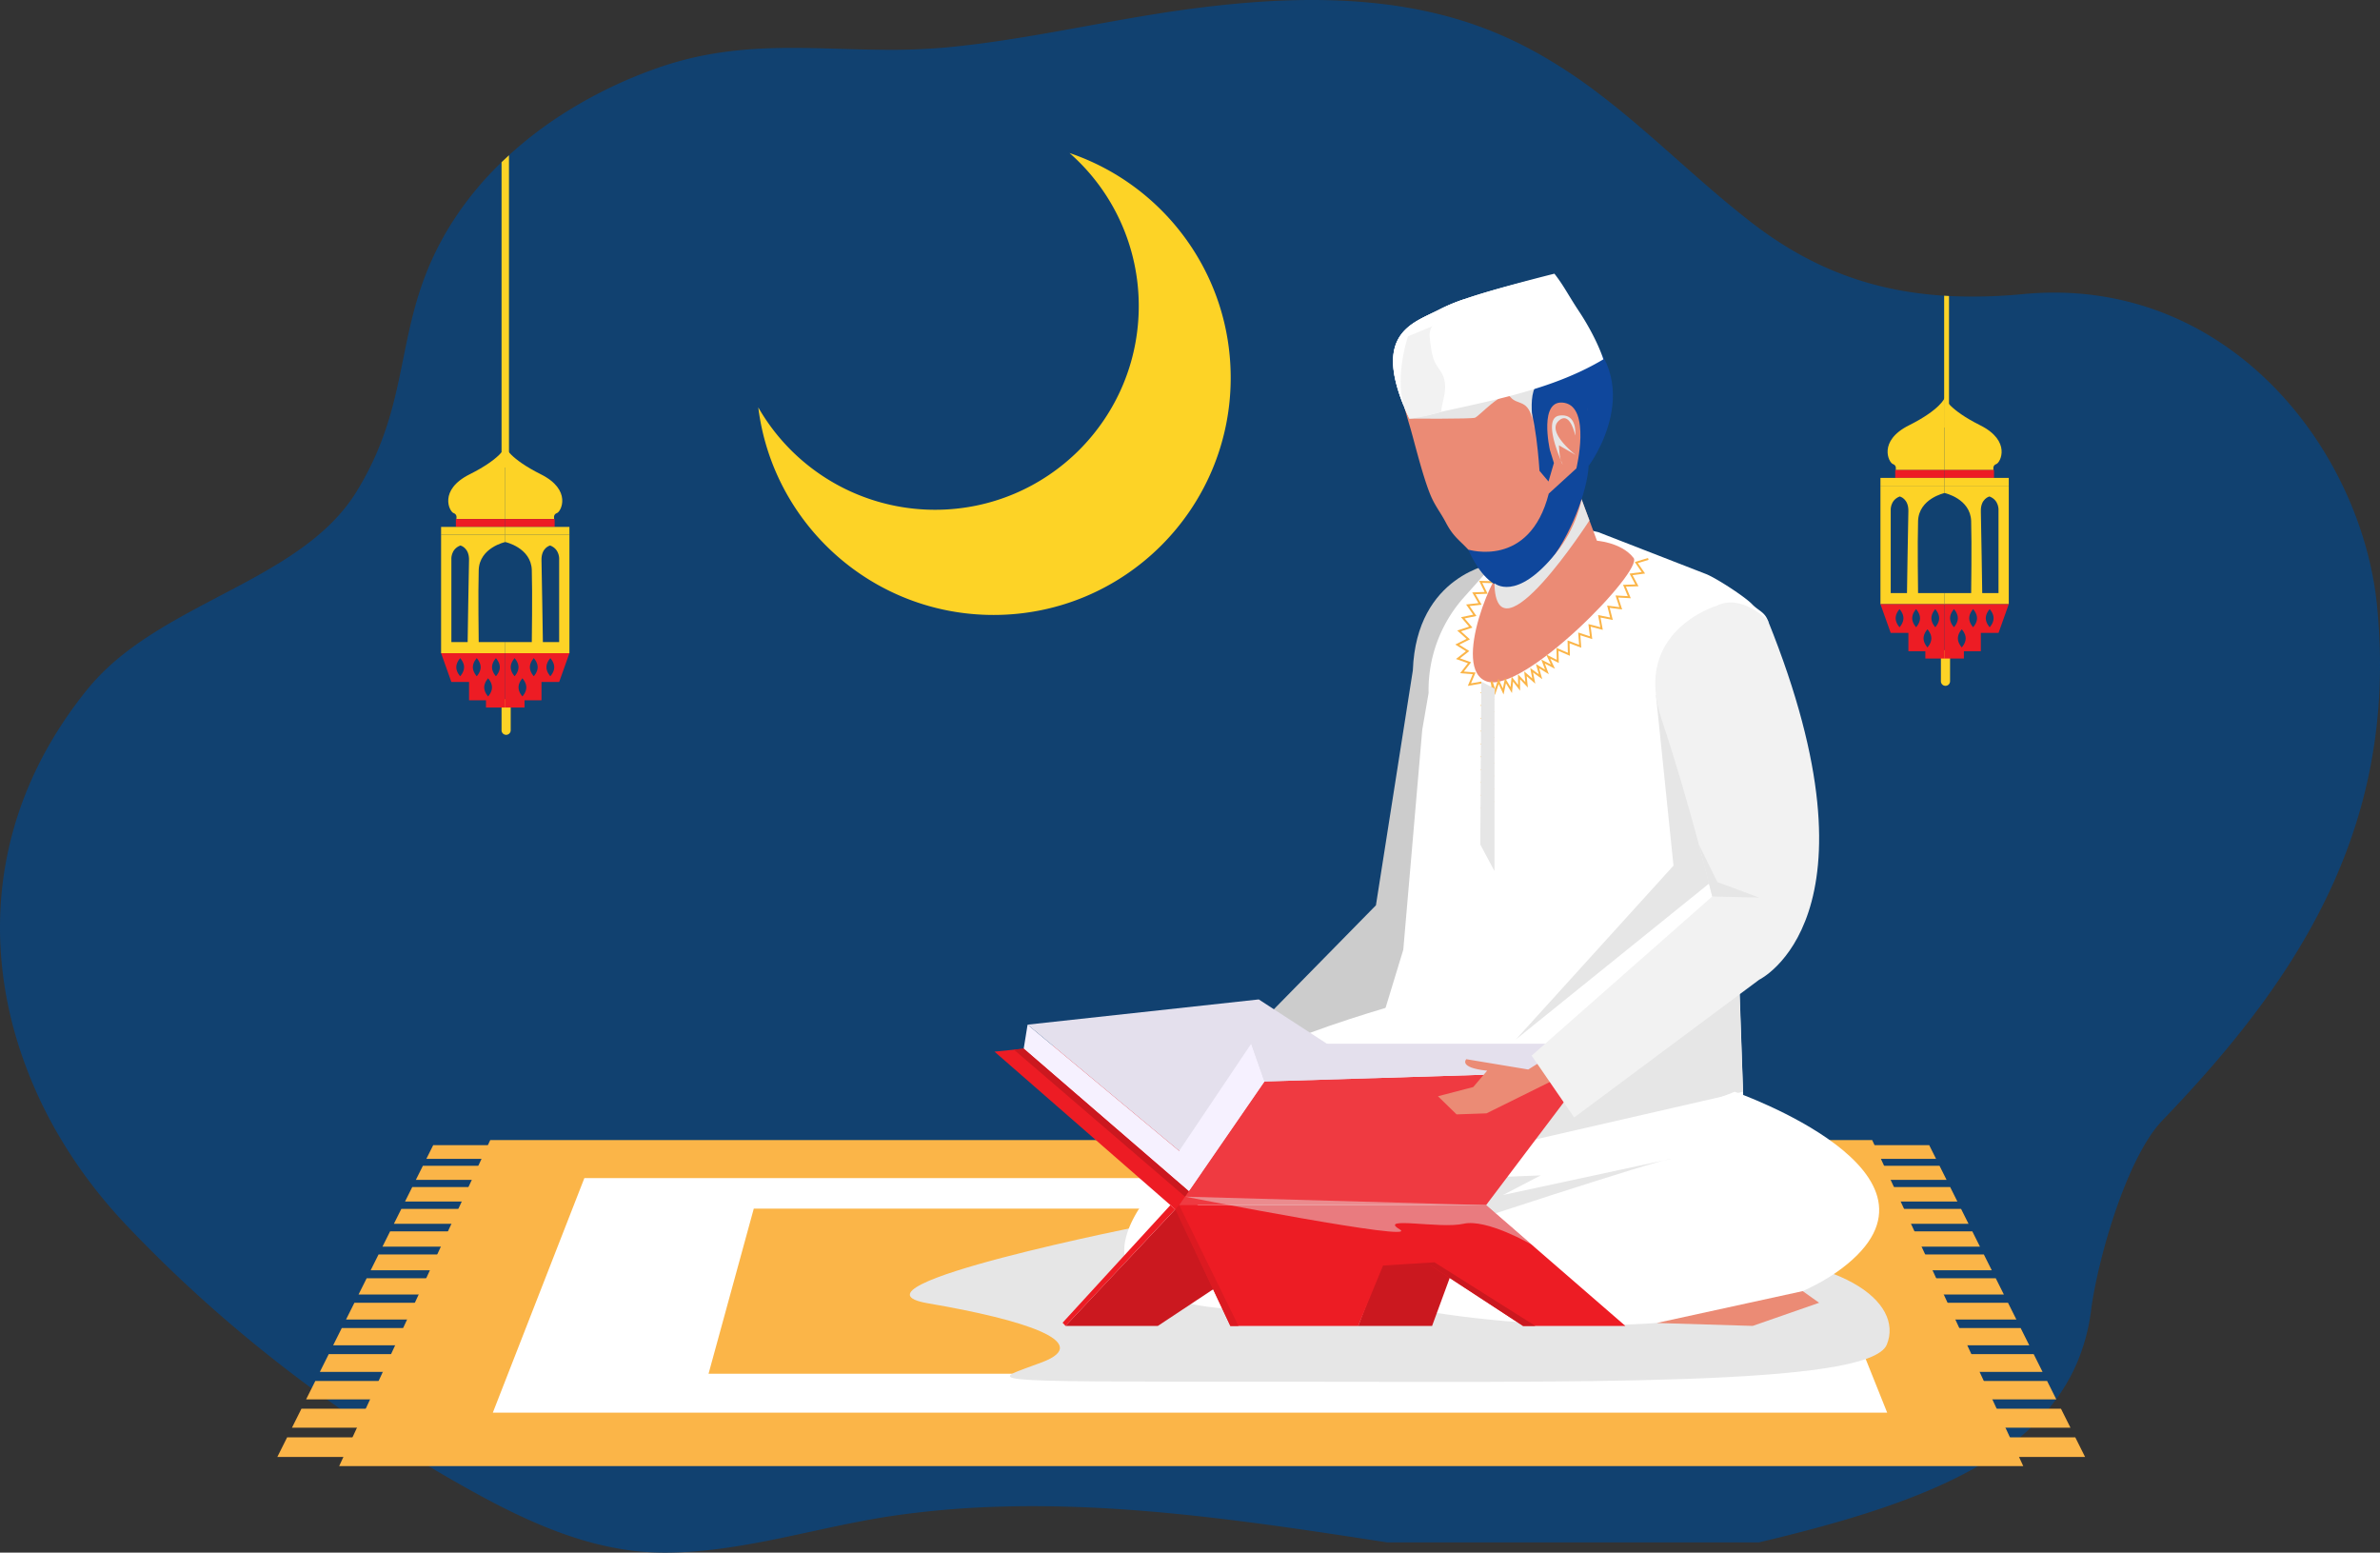 <svg xmlns="http://www.w3.org/2000/svg" id="Find_Quran_Teacher_Online_in_your_Nearest_Area" data-name="Find Quran Teacher Online in your Nearest Area" viewBox="0 0 2454.422 1600.859"><rect x="0" y="0" width="2454.422" height="1600.859" fill="#333333" stroke="none"/><defs><style>.cls-1{fill:#114170;}.cls-2{fill:#fbb548;}.cls-3{fill:#fff;}.cls-15,.cls-4{fill:#e6e6e6;}.cls-5{fill:#ccc;}.cls-6{fill:#0f479c;}.cls-7{fill:#eb8b75;}.cls-8{fill:#f2f2f2;}.cls-9{fill:#cb181f;}.cls-10{fill:#ed1c24;}.cls-11{fill:#dc1a21;}.cls-12{fill:#f6f1ff;}.cls-13{fill:#e4e0ed;}.cls-14{fill:#ef3a41;}.cls-15{opacity:0.47;isolation:isolate;}.cls-16{fill:#fdd326;}</style></defs><path id="Path_9843" data-name="Path 9843" class="cls-1" d="M16.59,1069.492a456.633,456.633,0,0,0,46.18,104.97q9.165,15.33,19.47,30.06c.93,1.31,1.86,2.64,2.81,3.96,1.05,1.49,2.13,2.96,3.21,4.44.07.11.15.21.23.32,1.07,1.47,2.17,2.94,3.27,4.4,1.05,1.41,2.12,2.81,3.18,4.2.13.16.24.32.37.48,1.09,1.41,2.17,2.81,3.28,4.22l.76.97c1,1.26,2,2.53,3.02,3.78q3.8,4.74,7.73,9.37,1.485,1.755,2.98,3.5c.38.44.76.89,1.14,1.32,1.19,1.38,2.4,2.75,3.61,4.12,3.71,4.21,7.51,8.34,11.38,12.46a1406.7,1406.7,0,0,0,102.35,97.78q37.275,32.2,77.05,62.12a.969.969,0,0,0,.22.16q5.535,4.185,11.14,8.3,54.27,40.08,112.74,75.64,22.02,13.41,44.57,26.12c1.19.67,2.38,1.34,3.58,2,39.6,22.17,82.63,43.79,128.24,56.14a322.739,322.739,0,0,0,32.66,7.07,267.532,267.532,0,0,0,36.98,3.38c3.05.08,6.1.1,9.16.08,31.66-.17,63.37-4.6,94.96-10.53.24-.04.48-.09.73-.14q11.085-2.1,22.19-4.41c1.13-.25,2.25-.48,3.37-.71q12.33-2.58,24.62-5.25c17.61-3.81,35.15-7.64,52.62-10.98q8.175-1.59,16.36-3.01c6.21-1.07,12.39-2.07,18.58-2.97a946.925,946.925,0,0,1,99.22-9q26.76-1.05,53.53-.83c.47,0,.92.01,1.38.01,24.97.21,49.96,1.19,74.94,2.76,81.14,5.12,162.17,16.56,242.46,28.75q11.055,1.68,22.06,3.38c5.2.8,10.42,1.6,15.61,2.4H1814c2.16-.52,4.3-1.03,6.45-1.55q8.1-1.95,16.1-3.92c36.53-9.05,71.45-18.72,103.91-29.72q7.08-2.4,13.98-4.88c48.67-17.49,91.27-38.34,124.77-65.11,3.78-3.03,7.46-6.12,11-9.29.44-.39.87-.78,1.3-1.17,21.34-19.38,38.22-41.69,49.68-67.72a200.452,200.452,0,0,0,15.23-55.68c3.55-27.55,13.73-70.96,28.28-111.32.42-1.16.84-2.31,1.27-3.46.29-.81.59-1.61.89-2.41.55-1.49,1.12-2.98,1.69-4.45.34-.89.68-1.76,1.03-2.64,1.42-3.65,2.88-7.26,4.38-10.8.469-1.1.929-2.19,1.409-3.28.581-1.34,1.16-2.67,1.75-3.98.571-1.3,1.16-2.59,1.75-3.87.4-.86.8-1.73,1.21-2.58.42-.93.861-1.85,1.31-2.76.1-.24.22-.47.331-.7.459-.96.929-1.91,1.4-2.85,1.71-3.42,3.45-6.76,5.22-9.97.58-1.07,1.16-2.1,1.75-3.14,1.7-2.98,3.43-5.86,5.19-8.61a125.257,125.257,0,0,1,15.04-19.57q14.865-15.435,29.1-31.04c27.98-30.68,53.93-61.9,77.18-94.2q13.065-18.135,24.94-36.72,7.14-11.25,13.84-22.67c54.7-93.39,85.53-197.14,77.89-321.89q-.675-11.31-1.79-22.83c-15.64-161.8-153.84-342.16-364.8-322.33a530.991,530.991,0,0,1-76.73,2c-1.67-.09-3.34-.19-5-.3-74.2-4.7-137.78-28.22-199.39-76.03-54.49-42.28-101.85-90.54-155.85-131.64a543.5,543.5,0,0,0-61.87-41.18c-.69-.41-1.4-.81-2.11-1.19-2.31-1.29-4.66-2.57-7.01-3.81a403.772,403.772,0,0,0-65.47-28.05c-.41-.13-.82-.27-1.25-.41a435.265,435.265,0,0,0-58.03-14.29q-21.045-3.75-42.51-5.69c-58.37-5.45-118.45-1.84-176.98,5.66-4.75.59-9.46,1.22-14.19,1.87-62.8,8.72-124.99,22.43-187.81,31.75-13.06,1.96-26.17,3.73-39.32,5.2-5.8.68-11.6,1.26-17.42,1.82a656.6,656.6,0,0,1-67.31,2.38c-12.96-.12-25.77-.46-38.48-.83-10.35-.3-20.66-.63-30.93-.84-15.78-.31-31.51-.39-47.34.2-2.09.09-4.18.17-6.28.28q-9.03.435-18.14,1.22-4.05.36-8.13.78c-6.01.64-12.07,1.43-18.14,2.35-8.03,1.23-16.12,2.73-24.29,4.56a343.173,343.173,0,0,0-35.41,9.94c-1.32.46-2.66.91-3.98,1.4a470.106,470.106,0,0,0-95.36,46.17,411.061,411.061,0,0,0-57.06,43.51q-3.885,3.54-7.65,7.19a337.866,337.866,0,0,0-53.38,65.89c-57.95,94.34-37.37,167.7-88.35,260.33q-3.6,6.555-7.73,13.28c-11.1,18.09-25.5,33.45-42.02,47.07-1.07.87-2.15,1.75-3.22,2.61-39.8,31.8-91.15,54.25-138.61,81.03-11.69,6.59-23.15,13.46-34.14,20.78-8.6,5.73-16.9,11.75-24.82,18.13a242.5,242.5,0,0,0-26.55,24.77c-2.65,2.9-5.23,5.86-7.72,8.92a430.592,430.592,0,0,0-42.75,62.92C-5.65,869.582-11.56,973.662,16.59,1069.492Z" transform="translate(0 0)"></path><g id="Group_2063" data-name="Group 2063"><g id="Group_2054" data-name="Group 2054"><path id="Path_9844" data-name="Path 9844" class="cls-2" d="M349.774,1511.66H2086.525l-155.788-336.146H505.562Z" transform="translate(0 0)"></path><path id="Path_9845" data-name="Path 9845" class="cls-3" d="M508.241,1456.532H1946.182l-96.8-241.8H602.63Z" transform="translate(0 0)"></path><path id="Path_9846" data-name="Path 9846" class="cls-2" d="M730.7,1416.426h992.632l-48.358-170.244H777.358Z" transform="translate(0 0)"></path><g id="Group_2052" data-name="Group 2052"><path id="Path_9847" data-name="Path 9847" class="cls-2" d="M1887.985,1194.882h108.623l-7.065-14.131H1881.906Z" transform="translate(0 0)"></path><path id="Path_9848" data-name="Path 9848" class="cls-2" d="M1897.317,1216.567h110.135l-7.262-14.526H1891.071Z" transform="translate(0 0)"></path><path id="Path_9849" data-name="Path 9849" class="cls-2" d="M1906.912,1238.869H2018.6l-7.469-14.937H1900.486Z" transform="translate(0 0)"></path><path id="Path_9850" data-name="Path 9850" class="cls-2" d="M1916.781,1261.809h113.292l-7.683-15.366H1910.17Z" transform="translate(0 0)"></path><path id="Path_9851" data-name="Path 9851" class="cls-2" d="M1926.938,1285.417h114.939l-7.907-15.814H1920.134Z" transform="translate(0 0)"></path><path id="Path_9852" data-name="Path 9852" class="cls-2" d="M1937.4,1309.721H2054.03l-8.141-16.281h-115.5Z" transform="translate(0 0)"></path><path id="Path_9853" data-name="Path 9853" class="cls-2" d="M1948.164,1334.753h118.381l-8.385-16.771H1940.945Z" transform="translate(0 0)"></path><path id="Path_9854" data-name="Path 9854" class="cls-2" d="M1959.262,1360.546h120.18l-8.641-17.281H1951.827Z" transform="translate(0 0)"></path><path id="Path_9855" data-name="Path 9855" class="cls-2" d="M1970.7,1387.135h122.035l-8.908-17.817H1963.035Z" transform="translate(0 0)"></path><path id="Path_9856" data-name="Path 9856" class="cls-2" d="M1982.5,1414.558h123.949l-9.188-18.376H1974.592Z" transform="translate(0 0)"></path><path id="Path_9857" data-name="Path 9857" class="cls-2" d="M1994.673,1442.855H2120.6l-9.482-18.964h-124.6Z" transform="translate(0 0)"></path><path id="Path_9858" data-name="Path 9858" class="cls-2" d="M2007.241,1472.067H2135.2l-9.789-19.579h-126.6Z" transform="translate(0 0)"></path><path id="Path_9859" data-name="Path 9859" class="cls-2" d="M2020.223,1502.241h130.066l-10.112-20.225H2011.522Z" transform="translate(0 0)"></path></g><g id="Group_2053" data-name="Group 2053"><path id="Path_9860" data-name="Path 9860" class="cls-2" d="M439.691,1194.882H548.313l6.08-14.131H446.756Z" transform="translate(0 0)"></path><path id="Path_9861" data-name="Path 9861" class="cls-2" d="M428.846,1216.567H538.981l6.25-14.526H436.109Z" transform="translate(0 0)"></path><path id="Path_9862" data-name="Path 9862" class="cls-2" d="M417.7,1238.869H529.386l6.426-14.937H425.159Z" transform="translate(0 0)"></path><path id="Path_9863" data-name="Path 9863" class="cls-2" d="M406.225,1261.809H519.517l6.611-15.366H413.9Z" transform="translate(0 0)"></path><path id="Path_9864" data-name="Path 9864" class="cls-2" d="M394.421,1285.417H509.36l6.8-15.814H402.328Z" transform="translate(0 0)"></path><path id="Path_9865" data-name="Path 9865" class="cls-2" d="M382.269,1309.721H498.9l7-16.281H390.4Z" transform="translate(0 0)"></path><path id="Path_9866" data-name="Path 9866" class="cls-2" d="M369.752,1334.753H488.133l7.219-16.771H378.138Z" transform="translate(0 0)"></path><path id="Path_9867" data-name="Path 9867" class="cls-2" d="M356.856,1360.546h120.18l7.435-17.281H365.5Z" transform="translate(0 0)"></path><path id="Path_9868" data-name="Path 9868" class="cls-2" d="M343.562,1387.135H465.6l7.666-17.817H352.475Z" transform="translate(0 0)"></path><path id="Path_9869" data-name="Path 9869" class="cls-2" d="M329.85,1414.558H453.8l7.906-18.376H339.039Z" transform="translate(0 0)"></path><path id="Path_9870" data-name="Path 9870" class="cls-2" d="M315.7,1442.855H441.625l8.159-18.964h-124.6Z" transform="translate(0 0)"></path><path id="Path_9871" data-name="Path 9871" class="cls-2" d="M301.1,1472.067H429.056l8.423-19.579h-126.6Z" transform="translate(0 0)"></path><path id="Path_9872" data-name="Path 9872" class="cls-2" d="M286.009,1502.241H416.075l8.7-20.225H296.122Z" transform="translate(0 0)"></path></g></g><path id="Path_9873" data-name="Path 9873" class="cls-4" d="M1185.453,1262.336s-327.975,64.532-228.291,81.509,170.738,40.3,117.958,60.547-84.1,20.244,230.61,20.244,622.287,5.276,640.061-38.2-45.458-95.273-194.527-91.941S1185.453,1262.336,1185.453,1262.336Z" transform="translate(0 0)"></path><g id="Group_2062" data-name="Group 2062"><path id="Path_9874" data-name="Path 9874" class="cls-5" d="M1540.858,580.96s-80.213,11.258-83.835,110.2l-38.069,242.266-120.838,123.06,41.381,19.665,147.049-54.419S1669.831,667.773,1540.858,580.96Z" transform="translate(0 0)"></path><path id="Path_9875" data-name="Path 9875" class="cls-3" d="M1806.733,665.975l-15.9,259.974-.058.954,7.19,210.429c-2.482,1.87-19.912-6.833-22.414-4.989-24.3,17.929-27.437,8.8-53.568,24.691-9.857,6-19.943,11.6-30.033,17.3-.8.451-52.237,18.955-53.036,19.406-32.855,18.388-27.382-55.91-66.187-49.695a179.827,179.827,0,0,1-24.841,2.282c-2.043.045-4.094.058-6.137.045-21.424-.116-42.88-3.133-64.253-7.162-5.724-1.083-189.889,212.437-195.607,211.238-5.519-1.155-186.065,0-98.594-116.6l235.664-162.093,28.212-92.5L1466.7,752.593l6.572-38.082a143.372,143.372,0,0,1,36.3-98.448l24.235-27.194,1.121-1.257,5.913-6.641.012-.006,1.915-2.154.123-.135,10.1-11.328,2.353-.457,44.208-8.562,8.052-1.56.065-.013,22.971-4.449,6.941-6.11,11.034,2.629,9.58,3.726,101.052,39.27c10.4,4.036,40.229,23.42,47.6,31.118,6.641,6.937,12.68,7.756,16.232,16.672.1.239-21.356-5.446-21.317-5.342a.284.284,0,0,1,.038.1l21.279,5.246C1826.916,649.448,1807.41,654.95,1806.733,665.975Z" transform="translate(0 0)"></path><path id="Path_9876" data-name="Path 9876" class="cls-6" d="M1621.164,534.682s-33.854,46.224-66.682,46.283-30.416-41.583-30.416-41.583l34.52,15.994Z" transform="translate(0 0)"></path><path id="Path_9877" data-name="Path 9877" class="cls-3" d="M1549.985,625.132" transform="translate(0 0)"></path><path id="Path_9878" data-name="Path 9878" class="cls-7" d="M1645.071,557.37s26.584,1.214,39.632,17.946c10.108,12.961-112.782,139.737-151.081,127.427s8.891-121.828,20.859-121.783,18.113,32.922,18.113,32.922Z" transform="translate(0 0)"></path><g id="Group_2055" data-name="Group 2055"><path id="Path_9879" data-name="Path 9879" class="cls-2" d="M1513.7,707.214l5.1-12.037-13.05-1.047,8.06-10.313-12.309-4.343,10.275-8.019-10.98-6.907,11.571-5.809-9.576-8.634,12.238-3.992-8.336-9.759,12.561-2.564-7.291-10.508,12.7-1.427-6.411-11.04,12.75-.487-5.639-11.446,12.747.345-4.895-11.8,14.2,1.474-.207,2-10.846-1.126,4.789,11.547-12.514-.34,5.535,11.229-12.507.478,6.279,10.813-12.417,1.4,7.112,10.25-12.207,2.492,8.072,9.451-11.792,3.846,9.18,8.278-11.014,5.529,10.385,6.534-9.639,7.522,11.484,4.052-7.482,9.573,12.1.971-4.741,11.2,10.616-1.871.349,1.978Z" transform="translate(0 0)"></path></g><g id="Group_2057" data-name="Group 2057"><g id="Group_2056" data-name="Group 2056"><path id="Path_9880" data-name="Path 9880" class="cls-2" d="M1538.793,840.722l-12.1-7.476,10.714-6.622-10.715-6.618,10.715-6.62-10.715-6.618,10.715-6.616-10.715-6.616,10.715-6.617-10.715-6.617,10.715-6.618-10.715-6.617,10.715-6.616-10.715-6.616,10.715-6.617-10.715-6.616,10.715-6.614-10.715-6.616,10.715-6.614-10.832-6.687,11.528-6.024-.878-5.326,1.946-.474,2.6,7.973,3.505-10.318,4.573,9.9,2.276-10.669,5.692,9.321,1.063-10.883,6.695,8.669-.09-10.969,7.563,7.971-1.161-10.945,8.3,7.255-2.14-10.83,8.912,6.534-3.036-10.636,9.424,5.808-3.865-10.373,9.837,5.043-4.826-10.288,10.948,5.5-.3-12.31,11.755,5.082-.311-12.728,11.9,4.514-.929-12.686,12.107,3.906-1.593-12.617,12.3,3.229-2.314-12.492,12.458,2.477-3.109-12.3,12.585,1.638-3.959-12.048,12.656.7-4.894-11.69,12.648-.38-5.932-11.155,12.5-1.652-7.127-10.294,13.656-4.185.589,1.921-11.029,3.38,7.435,10.74-12.893,1.7,6.09,11.453-12.957.389,5,11.941-12.922-.709,4.037,12.284-12.819-1.668,3.161,12.525-12.668-2.519,2.355,12.693-12.483-3.279,1.615,12.8-12.275-3.96.938,12.858-12.053-4.572.314,12.882-11.749-5.093.3,12.516-8.755-4.4,4.86,10.359-10.463-5.364,4.1,11-10-6.161,3.225,11.3-9.475-6.95,2.282,11.55-8.874-7.757,1.246,11.74-8.136-8.575.1,11.841-7.246-9.383-1.154,11.818-6.195-10.145-2.483,11.643-5-10.808-3.829,11.276-2.271-6.977-8.819,4.609,10.6,6.542-10.715,6.614,10.715,6.616-10.715,6.614,10.714,6.616-10.715,6.617,10.715,6.616-10.715,6.616,10.714,6.617L1530.52,780.3l10.715,6.617-10.714,6.617,10.715,6.616-10.715,6.616,10.714,6.618L1530.52,820l10.714,6.618-10.715,6.623,9.332,5.768Z" transform="translate(0 0)"></path></g></g><path id="Path_9881" data-name="Path 9881" class="cls-3" d="M1450.8,1033.021s-257.236,68.461-230.736,127.891,22.515,188.673,368.608,168.141-26.694-233.874-26.694-233.874Z" transform="translate(0 0)"></path><path id="Path_9882" data-name="Path 9882" class="cls-6" d="M1573.058,1338.374s184.41,11.978,231.571-.378l2.878-30.043-399.238,5.87Z" transform="translate(0 0)"></path><path id="Path_9883" data-name="Path 9883" class="cls-4" d="M1792.907,998.606l4.629,127.084-248.607,57.038,48.445-63.99,9.791,16.8S1729.179,1057.515,1792.907,998.606Z" transform="translate(0 0)"></path><path id="Path_9884" data-name="Path 9884" class="cls-4" d="M1707.69,716.46l18.123,176.072L1563.3,1071.755l212.245-171.264-22.9-132.563Z" transform="translate(0 0)"></path><path id="Path_9885" data-name="Path 9885" class="cls-3" d="M1788.927,1125.69s240.66,83.864,110.3,182.263-453.92,44.5-462.876,35.634S1408.871,1272.307,1788.927,1125.69Z" transform="translate(0 0)"></path><g id="Group_2058" data-name="Group 2058"><path id="Path_9886" data-name="Path 9886" class="cls-6" d="M1638.377,480.359s65.742-87.764-16.109-146.383l-2.4,27.32Z" transform="translate(0 0)"></path><path id="Path_9887" data-name="Path 9887" class="cls-7" d="M1623.651,494.928c-9.1,20.713-23.193,43.749-43.873,69.242q-1.175,1.445-2.341,2.774c-6.989,7.976-13.85,12.955-20.554,15.441-12.214,4.547-23.872.822-34.715-8.058a79.743,79.743,0,0,1-7.964-7.567c-.011-.011-.019-.015-.023-.028-8.989-9.732-15.391-13.3-22.9-27.559-6.128-11.637-11.576-17.562-16.5-29.793-8.216-20.369-16.7-56.032-20.933-70.025-2.758-9.136-4.581-15.848-5.34-18.746-.277-1.036-.417-1.582-.417-1.582.544-14.224,21.606-29.358,46.823-42.444,38.358-19.9,86.311-35.065,86.311-35.065a97.655,97.655,0,0,1,16.85,11.48c2.62,2.157,5.388,4.639,8.207,7.443C1628.748,382.834,1653.9,426.03,1623.651,494.928Z" transform="translate(0 0)"></path><path id="Path_9888" data-name="Path 9888" class="cls-7" d="M1611.871,463.213l37.564,101.169-70.618,80.069s-35.663-104.421-40.793-107.135S1611.871,463.213,1611.871,463.213Z" transform="translate(0 0)"></path><path id="Path_9889" data-name="Path 9889" class="cls-6" d="M1629.932,344.907s12.831,98.614,7.961,140.519c-6.665,57.352-75.615,186.645-123.778,81.226,0,0,63.24,19.93,83.078-57.7l28.488-26s15.086-62.541-12.229-67.581-15.083,48.611-15.083,48.611l4.13,13.409-5.575,19.071-9.278-10.976s-3.893-64.306-14.469-75.408-20.082-14.667-20.082-14.667S1597.115,337.433,1629.932,344.907Z" transform="translate(0 0)"></path><path id="Path_9890" data-name="Path 9890" class="cls-4" d="M1453.412,431.643s63.144.464,67.59-.9,29.543-30.088,36.753-21.279,18.631,1.354,23.055,25.4-9.214-32.339,6.813-40.082,57.448-39.472,57.448-39.472l-12.164-12.836-121.871,55.913L1482.375,411.5l-33.861,9.1Z" transform="translate(0 0)"></path><path id="Path_9891" data-name="Path 9891" class="cls-3" d="M1653.49,370.4c.01.031.021.063.03.1-32.633,19.49-69.181,31.083-105.868,40.218-18.957,4.721-38.074,8.761-57.154,12.947-8.93,1.959-18,4.765-27.041,6.082-10.934,1.592-10.432,1.585-14.943-9.13-.183-.434-.359-.871-.54-1.3-31.947-77.666,10.9-86.63,37.841-100.858a183.161,183.161,0,0,1,24.224-9.963c33.5-11.6,92.989-26.3,92.989-26.3,9.673,12.323,14.514,22.5,25.315,38.74C1637.773,335.11,1648.19,354.282,1653.49,370.4Z" transform="translate(0 0)"></path><path id="Path_9892" data-name="Path 9892" class="cls-8" d="M1474.436,347.4c2.146,22.921,5.256,26.922,10.638,34.535,10.991,15.548,1.288,31.828,1.31,42.844-20.649,6.01-32.972,6.866-32.972,6.866q-2.69-5.73-4.9-11.034c-32.961-78.866,10.2-87.846,37.3-102.156a183.216,183.216,0,0,1,24.224-9.963C1495.924,327.02,1472.659,328.414,1474.436,347.4Z" transform="translate(0 0)"></path><path id="Path_9893" data-name="Path 9893" class="cls-4" d="M1611.551,478.882a169.585,169.585,0,0,1-7.228-18.68c-4.323-13.674-7.09-30.109,3.848-31.686,19.011-2.74,16.335,20.608,16.335,20.608s-5.341-26.742-17.421-14.9,17.848,34.826,17.848,34.826l-17.248-9.912S1608.115,474.912,1611.551,478.882Z" transform="translate(0 0)"></path><path id="Path_9894" data-name="Path 9894" class="cls-4" d="M1631.041,514.837l8.082,21.769s-96.315,149.333-97.968,64.717c0,0,22.147,19.88,63.072-30.534C1626.329,543.565,1631.041,514.837,1631.041,514.837Z" transform="translate(0 0)"></path><path id="Path_9895" data-name="Path 9895" class="cls-3" d="M1589.085,286.643l-91.965,41.508-45.084,18.631s-13.9,40.79-4.062,72.529c-31.947-77.666,10.9-86.63,37.841-100.858a183.081,183.081,0,0,1,24.224-9.963C1543.534,296.89,1589.085,286.643,1589.085,286.643Z" transform="translate(0 0)"></path></g><path id="Path_9896" data-name="Path 9896" class="cls-4" d="M1723.328,1194.882c-12.852.539-231.834,72.747-231.834,72.747l-35.227-5.817,57.848-47.073,74.714-2.792-38.844,20.207Z" transform="translate(0 0)"></path><g id="Group_2061" data-name="Group 2061"><g id="Group_2059" data-name="Group 2059"><path id="Path_9897" data-name="Path 9897" class="cls-9" d="M1216.063,1242.572l-117.218,124.544h95.24l104.031-68.866Z" transform="translate(0 0)"></path><path id="Path_9898" data-name="Path 9898" class="cls-9" d="M1503.248,1295.32l-26.374,71.8h-76.193l32.235-84.983Z" transform="translate(0 0)"></path><path id="Path_9899" data-name="Path 9899" class="cls-10" d="M1532.553,1242.572l143.592,124.544h-105.5l-95.24-62.272H1426.32l-25.641,62.272H1268.812l-57.947-124.544Z" transform="translate(0 0)"></path><path id="Path_9900" data-name="Path 9900" class="cls-10" d="M1220.459,1254.294l-194.871-169.966,272.532-27.839,98.037,55.767Z" transform="translate(0 0)"></path><path id="Path_9901" data-name="Path 9901" class="cls-11" d="M1216.064,1242.572l61.107,124.544h-8.363L1211.983,1246.9Z" transform="translate(0 0)"></path><path id="Path_9902" data-name="Path 9902" class="cls-12" d="M1225.946,1228.236l-170.234-146.987,4-24.761,184.859,153.921Z" transform="translate(0 0)"></path><path id="Path_9903" data-name="Path 9903" class="cls-13" d="M1059.72,1056.488l238.4-26,192.217,124.9-245.754,55.018Z" transform="translate(0 0)"></path><path id="Path_9904" data-name="Path 9904" class="cls-14" d="M1303.977,1115.1l332.607-10.257-104.031,137.732h-316.49Z" transform="translate(0 0)"></path><path id="Path_9905" data-name="Path 9905" class="cls-12" d="M1216.063,1186.667l74.266-110.514,13.648,38.945-78.027,113.139Z" transform="translate(0 0)"></path><path id="Path_9906" data-name="Path 9906" class="cls-13" d="M1290.329,1076.153h312.093l19.783,29.132-318.228,9.813Z" transform="translate(0 0)"></path><path id="Path_9907" data-name="Path 9907" class="cls-10" d="M1207.02,1242.572l-111.2,121.256,3.026,3.288L1211.987,1246.9Z" transform="translate(0 0)"></path><path id="Path_9908" data-name="Path 9908" class="cls-9" d="M1055.715,1081.25l-10.1,1.032,176.466,151.567,3.87-5.612Z" transform="translate(0 0)"></path><path id="Path_9909" data-name="Path 9909" class="cls-9" d="M1426.323,1304.844h49.085l95.24,62.272h12.726l-104.031-65.56Z" transform="translate(0 0)"></path></g><path id="Path_9910" data-name="Path 9910" class="cls-7" d="M1598.12,1088.935l-22.065,13.808-63.91-10.629s-8.645,8.729,21.519,11.845l-14.345,16.86-36.384,9.49,19.174,18.706,30.871-1.061,69.7-34.488Z" transform="translate(0 0)"></path><g id="Group_2060" data-name="Group 2060"><path id="Path_9911" data-name="Path 9911" class="cls-8" d="M1770.3,624.608s-87.175,25.86-56.942,116.425,52.419,183.3,52.419,183.3l-186.242,164.1,43.865,63.781,190.8-142.048s132.971-63.9,8.888-370.556C1823.08,639.61,1796.2,611.71,1770.3,624.608Z" transform="translate(0 0)"></path><path id="Path_9912" data-name="Path 9912" class="cls-4" d="M1765.776,924.329l48.416,1.156-43.105-16-19.065-38.691Z" transform="translate(0 0)"></path></g></g><path id="Path_9913" data-name="Path 9913" class="cls-7" d="M1708.467,1364.108l99.04,3.008,68.508-23.852-16.939-12.024Z" transform="translate(0 0)"></path></g></g><path id="Path_9914" data-name="Path 9914" class="cls-15" d="M1222.081,1233.848l310.472,8.724,46.982,40.749s-46.211-27-70.341-21.512-88.861-8.156-65.686,5.817S1222.081,1233.848,1222.081,1233.848Z" transform="translate(0 0)"></path><path id="Path_9915" data-name="Path 9915" class="cls-4" d="M1541.233,720.757v177.38l-14.657-27.348,1.032-168.067,14.159,7.5" transform="translate(0 0)"></path><path id="Path_9916" data-name="Path 9916" class="cls-1" d="M1685.884,579.5" transform="translate(0 0)"></path><path id="Path_9917" data-name="Path 9917" class="cls-16" d="M781.987,420.048c15,120.655,117.914,214.013,242.666,214.013,135.049,0,244.53-109.481,244.53-244.529,0-107.672-69.573-199.088-166.2-231.732a209.513,209.513,0,0,1,71.382,157.742c0,116.026-94.049,210.076-210.075,210.076A210.055,210.055,0,0,1,781.987,420.048Z" transform="translate(0 0)"></path><g id="Group_2071" data-name="Group 2071"><g id="Group_2069" data-name="Group 2069"><path id="Path_9918" data-name="Path 9918" class="cls-16" d="M521.956,757.674h0a4.715,4.715,0,0,0,4.715-4.715h0V720.9h-9.43v32.058A4.715,4.715,0,0,0,521.956,757.674Z" transform="translate(0 0)"></path><g id="Group_2068" data-name="Group 2068"><g id="Group_2065" data-name="Group 2065"><path id="Path_9919" data-name="Path 9919" class="cls-16" d="M521.063,460.934v74.259H470.605s1.428-4.76-2.857-6.188-15.708-23.8,16.661-39.986S521.063,460.934,521.063,460.934Z" transform="translate(0 0)"></path><rect id="Rectangle_129" data-name="Rectangle 129" class="cls-10" x="470.129" y="535.193" width="50.934" height="8.092"></rect><rect id="Rectangle_130" data-name="Rectangle 130" class="cls-16" x="454.896" y="543.285" width="66.167" height="8.092"></rect><path id="Path_9920" data-name="Path 9920" class="cls-16" d="M521.06,551.372v7.5s-26.65,5.71-27.37,28.92,0,74.26,0,74.26h27.37v11.42H454.89v-122.1Zm-55.57,25.71v84.97h16.78s1.12-74.16,1.42-84.25c.4-13.22-8.9-15.36-8.9-15.36-10.35,3.93-9.3,14.64-9.3,14.64Z" transform="translate(0 0)"></path><g id="Group_2064" data-name="Group 2064"><path id="Path_9921" data-name="Path 9921" class="cls-10" d="M521.06,673.482v56.05H501.19v-7.5H483.71v-18.92H465.46l-10.56-29.63Zm-5.6,14.45c0-5.15-4.03-9.33-4.03-9.33s-4.03,4.18-4.03,9.33,4.03,9.34,4.03,9.34S515.46,693.092,515.46,687.932Zm-12.09,30.13s4.03-4.18,4.03-9.34-4.03-9.33-4.03-9.33-4.03,4.18-4.03,9.33,4.03,9.34,4.03,9.34Zm-11.71-20.79s4.03-4.18,4.03-9.34-4.03-9.33-4.03-9.33-4.03,4.18-4.03,9.33,4.03,9.34,4.03,9.34Zm-17.08,0s4.03-4.18,4.03-9.34-4.03-9.33-4.03-9.33-4.03,4.18-4.03,9.33,4.03,9.34,4.03,9.34Z" transform="translate(0 0)"></path></g></g><g id="Group_2067" data-name="Group 2067"><path id="Path_9922" data-name="Path 9922" class="cls-16" d="M521.064,460.934v74.259h50.459s-1.428-4.76,2.856-6.188,15.709-23.8-16.661-39.986S521.064,460.934,521.064,460.934Z" transform="translate(0 0)"></path><rect id="Rectangle_131" data-name="Rectangle 131" class="cls-10" x="521.064" y="535.193" width="50.934" height="8.092"></rect><rect id="Rectangle_132" data-name="Rectangle 132" class="cls-16" x="521.064" y="543.285" width="66.167" height="8.092"></rect><path id="Path_9923" data-name="Path 9923" class="cls-16" d="M587.23,551.372v122.1H521.06v-11.42h27.37s.72-51.06,0-74.26-27.37-28.92-27.37-28.92v-7.5Zm-28.8,26.43c.31,10.09,1.43,84.25,1.43,84.25h16.78v-84.97s1.05-10.71-9.31-14.64c0,0-9.3,2.14-8.9,15.36Z" transform="translate(0 0)"></path><g id="Group_2066" data-name="Group 2066"><path id="Path_9924" data-name="Path 9924" class="cls-10" d="M587.23,673.482l-10.56,29.63H558.42v18.92H540.94v7.5H521.06v-56.05Zm-19.68,23.79s4.03-4.18,4.03-9.34-4.03-9.33-4.03-9.33-4.04,4.18-4.04,9.33,4.04,9.34,4.04,9.34Zm-17.08,0s4.03-4.18,4.03-9.34-4.03-9.33-4.03-9.33-4.04,4.18-4.04,9.33S550.47,697.272,550.47,697.272Zm-11.71,20.79s4.03-4.18,4.03-9.34-4.03-9.33-4.03-9.33-4.03,4.18-4.03,9.33,4.03,9.34,4.03,9.34Zm-8.06-20.79s4.03-4.18,4.03-9.34-4.03-9.33-4.03-9.33-4.03,4.18-4.03,9.33,4.03,9.34,4.03,9.34Z" transform="translate(0 0)"></path></g></g></g></g><g id="Group_2070" data-name="Group 2070"><path id="Path_9925" data-name="Path 9925" class="cls-16" d="M517.24,167.232v314.84h7.65V160.042Q521,163.582,517.24,167.232Z" transform="translate(0 0)"></path></g></g><g id="Group_2079" data-name="Group 2079"><g id="Group_2077" data-name="Group 2077"><path id="Path_9926" data-name="Path 9926" class="cls-16" d="M2006.311,707.139h0a4.715,4.715,0,0,0,4.715-4.715h0V670.366h-9.43v32.058A4.715,4.715,0,0,0,2006.311,707.139Z" transform="translate(0 0)"></path><g id="Group_2076" data-name="Group 2076"><g id="Group_2073" data-name="Group 2073"><path id="Path_9927" data-name="Path 9927" class="cls-16" d="M2005.421,410.4v74.259h-50.458s1.428-4.76-2.857-6.188-15.708-23.8,16.661-39.986S2005.421,410.4,2005.421,410.4Z" transform="translate(0 0)"></path><rect id="Rectangle_135" data-name="Rectangle 135" class="cls-10" x="1954.487" y="484.658" width="50.934" height="8.092"></rect><rect id="Rectangle_136" data-name="Rectangle 136" class="cls-16" x="1939.254" y="492.75" width="66.167" height="8.092"></rect><path id="Path_9928" data-name="Path 9928" class="cls-16" d="M2005.419,500.841v7.5s-26.65,5.71-27.37,28.92,0,74.26,0,74.26h27.37v11.42h-66.17v-122.1Zm-55.58,25.71v84.97h16.78s1.13-74.17,1.43-84.26c.4-13.21-8.9-15.35-8.9-15.35C1948.8,515.831,1949.839,526.551,1949.839,526.551Z" transform="translate(0 0)"></path><g id="Group_2072" data-name="Group 2072"><path id="Path_9929" data-name="Path 9929" class="cls-10" d="M2005.419,622.941v56.05h-19.87v-7.5h-17.48v-18.92h-18.25l-10.57-29.63Zm-5.6,14.46c0-5.16-4.03-9.34-4.03-9.34s-4.03,4.18-4.03,9.34,4.03,9.33,4.03,9.33,4.03-4.18,4.03-9.33Zm-12.09,30.12s4.03-4.18,4.03-9.33-4.03-9.34-4.03-9.34-4.04,4.18-4.04,9.34,4.04,9.33,4.04,9.33Zm-11.71-20.79s4.03-4.18,4.03-9.33-4.03-9.34-4.03-9.34-4.03,4.18-4.03,9.34S1976.019,646.731,1976.019,646.731Zm-17.08,0s4.03-4.18,4.03-9.33-4.03-9.34-4.03-9.34-4.03,4.18-4.03,9.34S1958.939,646.731,1958.939,646.731Z" transform="translate(0 0)"></path></g></g><g id="Group_2075" data-name="Group 2075"><path id="Path_9930" data-name="Path 9930" class="cls-16" d="M2005.422,410.4v74.259h50.459s-1.428-4.76,2.856-6.188,15.708-23.8-16.661-39.986S2005.422,410.4,2005.422,410.4Z" transform="translate(0 0)"></path><rect id="Rectangle_137" data-name="Rectangle 137" class="cls-10" x="2005.422" y="484.658" width="50.934" height="8.092"></rect><rect id="Rectangle_138" data-name="Rectangle 138" class="cls-16" x="2005.422" y="492.75" width="66.167" height="8.092"></rect><path id="Path_9931" data-name="Path 9931" class="cls-16" d="M2005.419,508.341v-7.5h66.17v122.1h-66.17v-11.42h27.37s.72-51.06,0-74.26S2005.419,508.341,2005.419,508.341Zm37.37,18.92c.31,10.09,1.43,84.26,1.43,84.26H2061v-84.97s1.05-10.72-9.31-14.64c0,0-9.3,2.14-8.9,15.35Z" transform="translate(0 0)"></path><g id="Group_2074" data-name="Group 2074"><path id="Path_9932" data-name="Path 9932" class="cls-10" d="M2071.589,622.941l-10.56,29.63h-18.25v18.92H2025.3v7.5h-19.88v-56.05Zm-19.69,23.79s4.04-4.18,4.04-9.33-4.04-9.34-4.04-9.34-4.03,4.18-4.03,9.34S2051.9,646.731,2051.9,646.731Zm-17.08,0s4.04-4.18,4.04-9.33-4.04-9.34-4.04-9.34-4.03,4.18-4.03,9.34,4.03,9.33,4.03,9.33Zm-11.7,20.79s4.03-4.18,4.03-9.33-4.03-9.34-4.03-9.34-4.03,4.18-4.03,9.34,4.03,9.33,4.03,9.33Zm-8.06-20.79s4.03-4.18,4.03-9.33-4.03-9.34-4.03-9.34-4.03,4.18-4.03,9.34,4.03,9.33,4.03,9.33Z" transform="translate(0 0)"></path></g></g></g></g><g id="Group_2078" data-name="Group 2078"><path id="Path_9933" data-name="Path 9933" class="cls-16" d="M2004.949,304.911v135.87h5V305.211C2008.279,305.121,2006.609,305.021,2004.949,304.911Z" transform="translate(0 0)"></path></g></g></svg>